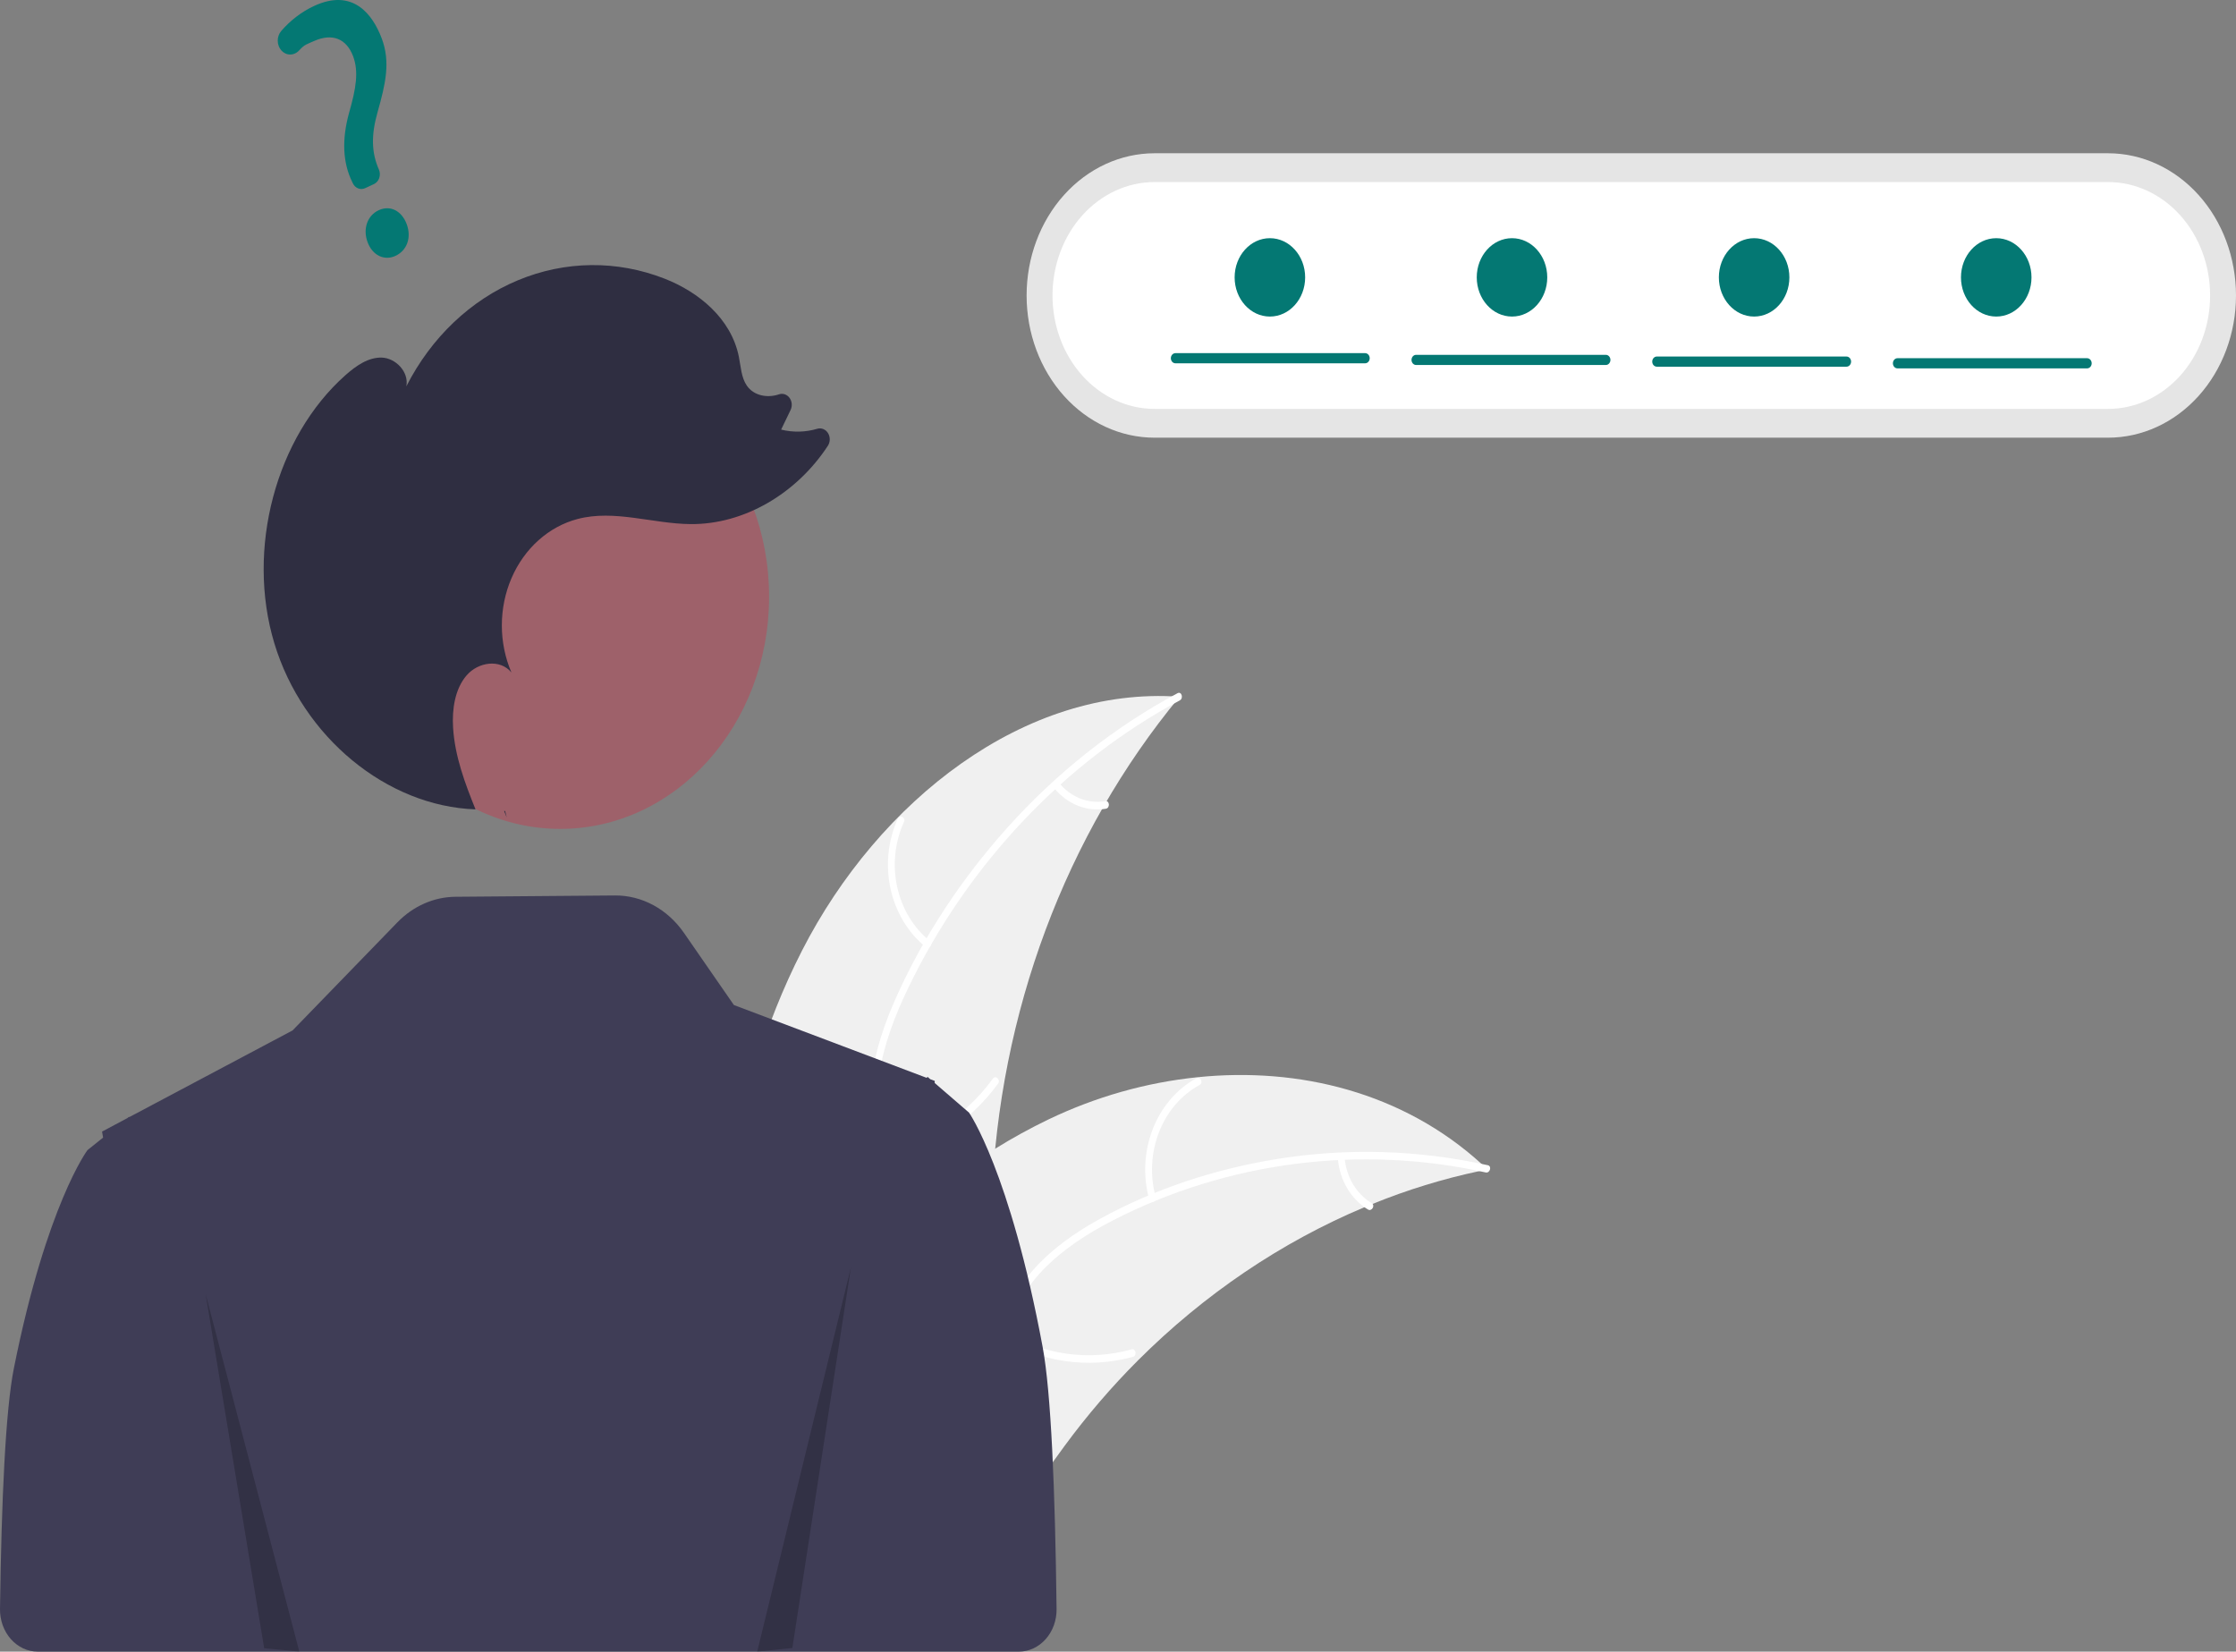 <svg width="176" height="130" viewBox="0 0 176 130" fill="none" xmlns="http://www.w3.org/2000/svg">
<rect x="0" y="0" width="176" height="130" fill="#808080" stroke="none"/>
<g clip-path="url(#clip0_1481_59930)">
<path d="M63.131 74.817C69.163 63.024 80.668 53.969 92.847 54.841C83.864 65.7 78.625 79.74 78.058 94.478C77.858 100.163 78.168 106.509 74.772 110.765C72.659 113.414 69.43 114.697 66.254 114.966C63.078 115.235 59.903 114.597 56.77 113.962L56.01 114.221C55.721 100.66 57.1 86.609 63.131 74.817Z" fill="#F0F0F0"/>
<path d="M92.866 55.125C83.859 59.944 76.18 67.992 71.465 77.808C70.446 79.93 69.578 82.181 69.2 84.561C68.821 86.943 69.085 89.21 69.817 91.471C70.486 93.539 71.386 95.568 71.591 97.78C71.807 100.112 71.035 102.293 69.646 104.023C67.945 106.141 65.662 107.453 63.389 108.65C60.865 109.979 58.225 111.315 56.437 113.795C56.22 114.095 55.813 113.704 56.03 113.404C59.14 109.089 64.464 108.278 68.155 104.802C69.878 103.18 71.171 100.971 71.09 98.383C71.018 96.12 70.092 94.027 69.398 91.939C68.67 89.748 68.307 87.545 68.568 85.208C68.835 82.818 69.626 80.524 70.592 78.383C72.77 73.553 75.751 69.118 79.166 65.285C83.091 60.879 87.666 57.251 92.691 54.56C93.002 54.393 93.175 54.96 92.866 55.125Z" fill="white"/>
<path d="M72.846 74.527C71.465 73.405 70.489 71.774 70.09 69.925C69.691 68.076 69.897 66.13 70.67 64.434C70.828 64.092 71.314 64.348 71.156 64.691C70.434 66.269 70.242 68.081 70.617 69.802C70.991 71.523 71.906 73.038 73.198 74.074C73.478 74.3 73.125 74.751 72.846 74.527Z" fill="white"/>
<path d="M69.354 90.472C72.814 89.91 75.956 87.92 78.154 84.897C78.371 84.598 78.778 84.989 78.561 85.288C76.268 88.429 72.995 90.493 69.393 91.069C69.05 91.123 69.012 90.527 69.354 90.472V90.472Z" fill="white"/>
<path d="M83.357 61.614C83.81 62.172 84.38 62.596 85.017 62.848C85.654 63.101 86.337 63.173 87.005 63.06C87.348 63 87.385 63.597 87.045 63.656C86.306 63.778 85.552 63.696 84.847 63.419C84.143 63.142 83.511 62.678 83.006 62.067C82.954 62.013 82.922 61.94 82.917 61.862C82.912 61.784 82.933 61.706 82.978 61.645C83.025 61.585 83.091 61.549 83.162 61.543C83.233 61.537 83.303 61.563 83.357 61.614Z" fill="white"/>
<path d="M117.081 92.043C116.868 92.087 116.655 92.131 116.44 92.179C113.58 92.785 110.769 93.649 108.035 94.761C107.823 94.844 107.608 94.93 107.398 95.019C100.837 97.777 94.794 101.865 89.575 107.074C87.5 109.15 85.57 111.397 83.802 113.798C81.361 117.114 78.951 120.924 75.76 123.086C75.43 123.316 75.087 123.522 74.733 123.705L56.353 115.232C56.32 115.189 56.285 115.151 56.252 115.108L55.504 114.807C55.588 114.677 55.677 114.543 55.76 114.412C55.808 114.336 55.861 114.262 55.909 114.185C55.942 114.135 55.975 114.085 56.003 114.038C56.014 114.021 56.025 114.004 56.035 113.992C56.062 113.945 56.092 113.904 56.118 113.861C56.614 113.112 57.115 112.365 57.622 111.621C57.624 111.617 57.624 111.617 57.63 111.614C61.506 105.955 65.842 100.607 70.77 96.16C70.918 96.026 71.068 95.887 71.225 95.757C73.456 93.767 75.83 91.982 78.323 90.421C79.69 89.571 81.096 88.799 82.534 88.107C86.252 86.327 90.198 85.208 94.23 84.791C102.265 83.962 110.45 85.998 116.614 91.609C116.771 91.753 116.925 91.894 117.081 92.043Z" fill="#F0F0F0"/>
<path d="M116.943 92.283C107.141 90.104 96.65 91.391 87.569 96.073C85.605 97.086 83.693 98.302 82.101 99.95C80.509 101.598 79.492 103.585 78.851 105.88C78.265 107.979 77.885 110.201 76.85 112.105C75.759 114.111 73.962 115.336 71.915 115.788C69.41 116.34 66.876 115.86 64.413 115.295C61.678 114.667 58.846 113.966 56.075 114.75C55.74 114.845 55.627 114.261 55.962 114.166C60.782 112.802 65.473 115.717 70.303 115.412C72.557 115.269 74.786 114.371 76.123 112.25C77.292 110.395 77.686 108.104 78.263 105.974C78.869 103.737 79.772 101.734 81.247 100.043C82.755 98.314 84.628 97.011 86.56 95.948C90.915 93.549 95.698 92.003 100.501 91.228C106.022 90.337 111.639 90.501 117.11 91.715C117.448 91.79 117.279 92.358 116.943 92.283V92.283Z" fill="white"/>
<path d="M90.448 94.378C89.953 92.558 90.057 90.602 90.74 88.859C91.423 87.116 92.642 85.7 94.178 84.864C94.489 84.695 94.739 85.225 94.427 85.394C92.995 86.17 91.861 87.489 91.227 89.113C90.594 90.738 90.504 92.56 90.974 94.252C91.076 94.62 90.549 94.744 90.448 94.378Z" fill="white"/>
<path d="M79.022 104.772C82.089 106.638 85.676 107.152 89.068 106.209C89.404 106.115 89.517 106.7 89.182 106.794C85.65 107.767 81.918 107.224 78.731 105.274C78.427 105.088 78.72 104.587 79.022 104.772Z" fill="white"/>
<path d="M105.835 91.101C105.895 91.849 106.121 92.57 106.492 93.197C106.864 93.825 107.37 94.34 107.965 94.696C108.271 94.878 107.977 95.379 107.674 95.199C107.018 94.802 106.46 94.232 106.047 93.54C105.635 92.847 105.382 92.053 105.31 91.227C105.297 91.15 105.311 91.07 105.35 91.004C105.388 90.938 105.447 90.891 105.516 90.872C105.586 90.855 105.658 90.87 105.718 90.913C105.778 90.956 105.82 91.023 105.835 91.101Z" fill="white"/>
<path d="M82.069 106.022C79.495 92.189 76.277 87.577 76.277 87.577L75.048 86.517L73.57 85.241L73.577 85.077L73.226 84.945L73.144 84.874L73.009 84.758L72.987 84.784L72.941 84.837L66.252 82.31L57.766 79.106L53.837 73.429C53.197 72.505 52.373 71.757 51.429 71.246C50.486 70.735 49.449 70.473 48.399 70.482L35.849 70.585C34.153 70.599 32.522 71.318 31.277 72.6L23.029 81.105L10.175 87.927L10.154 87.903L10.019 88.01L8.033 89.066L8.115 89.54L6.885 90.526C6.885 90.526 3.668 94.817 1.094 107.689C0.439 110.964 0.117 117.989 0 126.647C-0.005 127.084 0.067 127.519 0.214 127.926C0.361 128.332 0.578 128.702 0.855 129.014C1.132 129.326 1.461 129.574 1.825 129.744C2.188 129.913 2.578 130 2.972 130H71.624V130H80.193C80.587 130 80.977 129.913 81.34 129.744C81.703 129.575 82.033 129.327 82.309 129.015C82.586 128.704 82.804 128.334 82.951 127.928C83.098 127.522 83.171 127.088 83.165 126.65C83.052 117.23 82.729 109.574 82.069 106.022Z" fill="#3F3D56"/>
<path d="M90.877 12.063C88.206 12.063 85.644 13.243 83.756 15.342C81.867 17.441 80.806 20.288 80.806 23.257C80.806 26.226 81.867 29.073 83.756 31.172C85.644 33.271 88.206 34.45 90.877 34.45H165.929C168.6 34.45 171.162 33.271 173.05 31.172C174.939 29.073 176 26.226 176 23.257C176 20.288 174.939 17.441 173.05 15.342C171.162 13.243 168.6 12.063 165.929 12.063H90.877Z" fill="#E5E5E5"/>
<path d="M90.877 14.329C88.746 14.329 86.703 15.27 85.197 16.944C83.69 18.618 82.844 20.889 82.844 23.257C82.844 25.625 83.69 27.896 85.197 29.57C86.703 31.244 88.746 32.185 90.877 32.185H165.929C168.059 32.185 170.103 31.244 171.609 29.57C173.116 27.896 173.962 25.625 173.962 23.257C173.962 20.889 173.116 18.618 171.609 16.944C170.103 15.27 168.059 14.329 165.929 14.329H90.877Z" fill="white"/>
<path d="M44.095 65.242C53.176 65.242 60.537 57.06 60.537 46.967C60.537 36.875 53.176 28.693 44.095 28.693C35.015 28.693 27.654 36.875 27.654 46.967C27.654 57.06 35.015 65.242 44.095 65.242Z" fill="#9E616A"/>
<path d="M39.889 64.347C39.819 64.175 39.749 64.002 39.679 63.829C39.706 63.83 39.732 63.834 39.759 63.835L39.889 64.347Z" fill="#2F2E41"/>
<path d="M27.196 29.525C28.028 28.787 29 28.109 30.063 28.147C31.126 28.185 32.204 29.253 31.984 30.409C33.937 26.566 37.045 23.61 40.764 22.061C44.482 20.511 48.572 20.467 52.317 21.935C54.959 22.971 57.551 25.044 58.158 28.085C58.314 28.865 58.347 29.721 58.786 30.355C59.338 31.154 60.396 31.335 61.267 31.053C61.276 31.051 61.285 31.048 61.293 31.045C61.44 30.989 61.599 30.984 61.749 31.029C61.899 31.075 62.033 31.169 62.134 31.301C62.236 31.432 62.299 31.594 62.316 31.765C62.334 31.937 62.304 32.111 62.232 32.264L61.484 33.814C62.427 34.047 63.406 34.024 64.339 33.746C64.494 33.701 64.657 33.71 64.807 33.773C64.957 33.835 65.087 33.947 65.177 34.094C65.267 34.241 65.314 34.416 65.312 34.594C65.309 34.772 65.257 34.945 65.163 35.089C62.698 38.851 58.579 41.28 54.376 41.252C51.388 41.231 48.37 40.087 45.463 40.85C44.338 41.146 43.287 41.717 42.387 42.523C41.487 43.329 40.76 44.348 40.261 45.507C39.762 46.665 39.502 47.933 39.501 49.218C39.5 50.502 39.758 51.771 40.255 52.93C39.362 51.844 37.636 52.101 36.722 53.166C35.808 54.23 35.572 55.819 35.664 57.287C35.805 59.532 36.596 61.647 37.43 63.706C30.436 63.461 23.821 58.008 21.594 50.633C19.358 43.226 21.702 34.397 27.196 29.525Z" fill="#2F2E41"/>
<path opacity="0.2" d="M16.183 101.846L20.794 129.732L23.561 130L16.183 101.846Z" fill="black"/>
<path opacity="0.2" d="M66.98 99.742L62.368 129.712L59.601 130L66.98 99.742Z" fill="black"/>
<path d="M31.13 20.139C30.245 20.549 29.323 20.1 28.936 19.07C28.543 18.024 28.91 16.963 29.808 16.546C30.707 16.129 31.613 16.58 32.012 17.642C32.405 18.689 32.042 19.715 31.13 20.139ZM29.436 14.488L28.733 14.814C28.557 14.894 28.361 14.899 28.182 14.826C28.004 14.753 27.857 14.609 27.77 14.421L27.735 14.346C26.978 12.829 26.892 10.986 27.479 8.871C28.022 6.974 28.248 5.639 27.794 4.43C27.269 3.032 26.148 2.594 24.718 3.229C24.163 3.486 23.986 3.482 23.55 3.963C23.455 4.069 23.342 4.153 23.217 4.209C23.092 4.265 22.959 4.293 22.824 4.291C22.694 4.289 22.566 4.258 22.447 4.2C22.328 4.142 22.22 4.058 22.131 3.953C21.959 3.75 21.863 3.483 21.861 3.204C21.86 2.926 21.954 2.657 22.124 2.452C22.858 1.599 23.743 0.924 24.723 0.469C27.796 -0.957 29.342 1.148 30.05 3.032C30.742 4.875 30.353 6.585 29.727 8.799C29.203 10.639 29.233 12.003 29.829 13.358C29.872 13.461 29.896 13.572 29.899 13.685C29.903 13.798 29.886 13.911 29.849 14.016C29.812 14.122 29.757 14.218 29.686 14.299C29.615 14.38 29.53 14.444 29.436 14.488L29.436 14.488Z" fill="#047873"/>
<path d="M107.455 28.595H92.522C92.475 28.596 92.428 28.586 92.384 28.566C92.34 28.546 92.3 28.517 92.266 28.479C92.233 28.442 92.206 28.398 92.188 28.349C92.169 28.301 92.16 28.248 92.16 28.196C92.16 28.143 92.169 28.091 92.188 28.042C92.206 27.993 92.233 27.949 92.266 27.912C92.3 27.875 92.34 27.846 92.384 27.826C92.428 27.806 92.475 27.796 92.522 27.796H107.455C107.55 27.797 107.641 27.839 107.708 27.914C107.775 27.989 107.812 28.09 107.812 28.196C107.812 28.301 107.775 28.402 107.708 28.477C107.641 28.552 107.55 28.595 107.455 28.595Z" fill="#047873"/>
<path d="M126.398 28.728H111.465C111.418 28.729 111.371 28.718 111.327 28.699C111.283 28.679 111.243 28.649 111.209 28.612C111.176 28.575 111.149 28.531 111.131 28.482C111.112 28.433 111.103 28.381 111.103 28.328C111.103 28.276 111.112 28.224 111.131 28.175C111.149 28.126 111.176 28.082 111.209 28.045C111.243 28.008 111.283 27.978 111.327 27.958C111.371 27.938 111.418 27.928 111.465 27.929H126.398C126.445 27.928 126.492 27.938 126.536 27.958C126.58 27.978 126.62 28.008 126.654 28.045C126.687 28.082 126.714 28.126 126.732 28.175C126.751 28.224 126.76 28.276 126.76 28.328C126.76 28.381 126.751 28.433 126.732 28.482C126.714 28.531 126.687 28.575 126.654 28.612C126.62 28.649 126.58 28.679 126.536 28.699C126.492 28.718 126.445 28.729 126.398 28.728Z" fill="#047873"/>
<path d="M145.341 28.862H130.408C130.313 28.861 130.222 28.819 130.155 28.744C130.088 28.669 130.051 28.568 130.051 28.462C130.051 28.357 130.088 28.255 130.155 28.18C130.222 28.106 130.313 28.063 130.408 28.062H145.341C145.388 28.062 145.435 28.072 145.479 28.092C145.523 28.112 145.563 28.142 145.597 28.179C145.63 28.216 145.657 28.26 145.675 28.309C145.693 28.357 145.703 28.41 145.703 28.462C145.703 28.515 145.693 28.567 145.675 28.616C145.657 28.665 145.63 28.709 145.597 28.746C145.563 28.783 145.523 28.812 145.479 28.832C145.435 28.852 145.388 28.862 145.341 28.862H145.341Z" fill="#047873"/>
<path d="M164.284 28.995H149.351C149.256 28.994 149.165 28.952 149.098 28.877C149.031 28.802 148.994 28.701 148.994 28.595C148.994 28.489 149.031 28.388 149.098 28.313C149.165 28.238 149.256 28.196 149.351 28.195H164.284C164.379 28.196 164.469 28.238 164.536 28.313C164.603 28.388 164.641 28.489 164.641 28.595C164.641 28.701 164.603 28.802 164.536 28.877C164.469 28.952 164.379 28.994 164.284 28.995Z" fill="#047873"/>
<path d="M99.956 24.916C101.489 24.916 102.731 23.535 102.731 21.832C102.731 20.128 101.489 18.747 99.956 18.747C98.423 18.747 97.18 20.128 97.18 21.832C97.18 23.535 98.423 24.916 99.956 24.916Z" fill="#047873"/>
<path d="M119.013 24.916C120.546 24.916 121.788 23.535 121.788 21.832C121.788 20.128 120.546 18.747 119.013 18.747C117.48 18.747 116.238 20.128 116.238 21.832C116.238 23.535 117.48 24.916 119.013 24.916Z" fill="#047873"/>
<path d="M138.07 24.916C139.603 24.916 140.846 23.535 140.846 21.832C140.846 20.128 139.603 18.747 138.07 18.747C136.538 18.747 135.295 20.128 135.295 21.832C135.295 23.535 136.538 24.916 138.07 24.916Z" fill="#047873"/>
<path d="M157.128 24.916C158.66 24.916 159.903 23.535 159.903 21.832C159.903 20.128 158.66 18.747 157.128 18.747C155.595 18.747 154.352 20.128 154.352 21.832C154.352 23.535 155.595 24.916 157.128 24.916Z" fill="#047873"/>
</g>
<defs>
<clipPath id="clip0_1481_59930">
<rect width="176" height="130" fill="white"/>
</clipPath>
</defs>
</svg>
